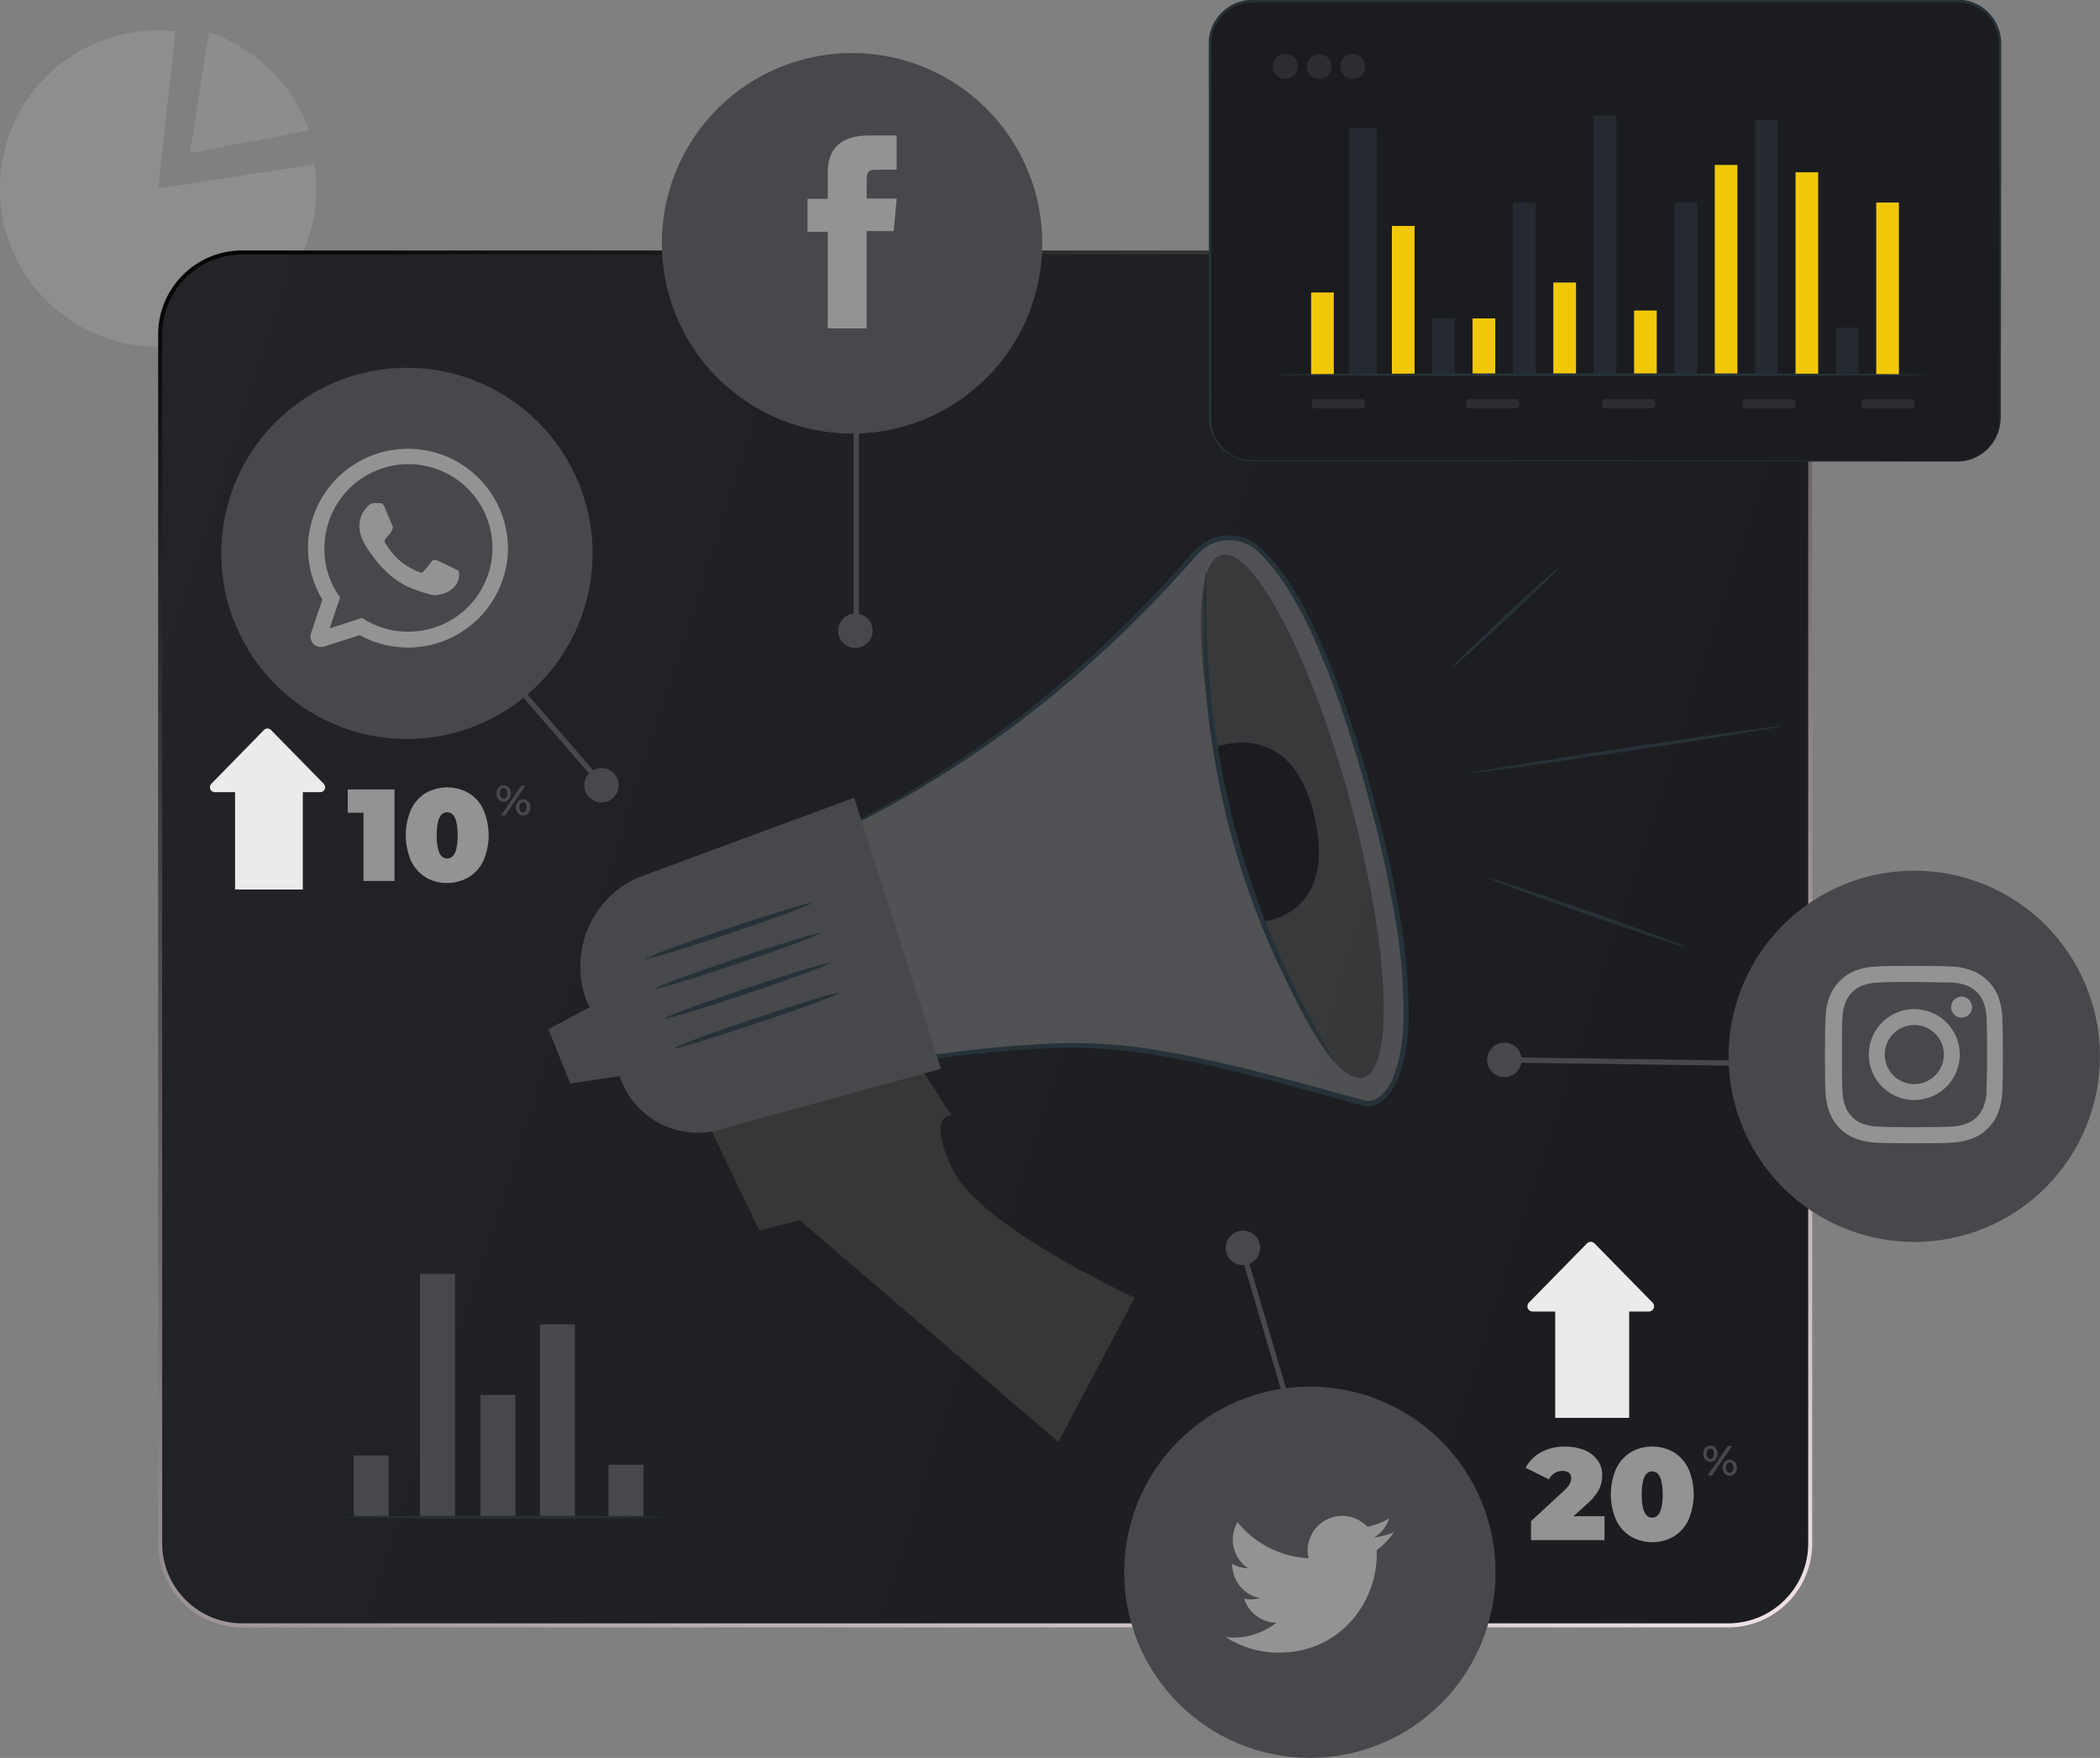 <svg xmlns="http://www.w3.org/2000/svg" width="522" height="437" viewBox="0 0 522 437" fill="none"><rect x="0" y="0" width="522" height="437" fill="#808080" stroke="none"/><g clip-path="url(#clip0_103_13850)"><path d="M39.309 46.847L78.175 40.884C79.426 49.008 78.1 57.321 74.383 64.653C70.666 71.984 64.745 77.968 57.451 81.761C50.158 85.555 41.859 86.969 33.721 85.803C25.583 84.638 18.015 80.952 12.079 75.264C6.144 69.576 2.14 62.172 0.631 54.092C-0.879 46.011 0.182 37.661 3.663 30.214C7.144 22.767 12.871 16.598 20.04 12.574C27.209 8.55 35.458 6.872 43.629 7.777L39.309 46.847Z" fill="#F5F5F5" fill-opacity="0.13"></path><path d="M51.929 7.895L47.205 38.026L76.779 32.467C76.779 32.467 72.433 15.581 51.929 7.895Z" fill="#E0E0E0" fill-opacity="0.14"></path><path d="M60.204 62.759H429.573C440.837 62.759 449.968 71.889 449.968 83.151V383.654C449.968 394.916 440.837 404.046 429.573 404.046H60.204C48.941 404.046 39.81 394.916 39.81 383.654V83.151C39.81 71.889 48.941 62.759 60.204 62.759Z" fill="url(#paint0_linear_103_13850)" stroke="url(#paint1_linear_103_13850)"></path><path d="M113.086 316.658H104.395V376.855H113.086V316.658Z" fill="#47484C"></path><path d="M96.617 361.809H87.925V376.855H96.617V361.809Z" fill="#47484C"></path><path d="M128.122 346.75H119.43V376.855H128.122V346.75Z" fill="#47484C"></path><path d="M142.908 329.225H134.216V376.855H142.908V329.225Z" fill="#47484C"></path><path d="M159.953 364.119H151.261V376.855H159.953V364.119Z" fill="#47484C"></path><path d="M423.857 362.84C423.519 362.43 423.347 361.909 423.374 361.378C423.349 360.848 423.521 360.328 423.857 359.917C424.017 359.731 424.219 359.585 424.445 359.49C424.671 359.395 424.917 359.353 425.162 359.369C425.406 359.357 425.651 359.4 425.876 359.495C426.102 359.59 426.304 359.734 426.467 359.917C426.781 360.34 426.95 360.852 426.95 361.378C426.95 361.905 426.781 362.417 426.467 362.84C426.306 363.017 426.109 363.158 425.89 363.255C425.671 363.351 425.434 363.401 425.194 363.401C424.955 363.401 424.718 363.351 424.499 363.255C424.28 363.158 424.083 363.017 423.922 362.84H423.857ZM425.788 362.331C425.959 362.044 426.041 361.712 426.023 361.378C426.043 361.049 425.961 360.721 425.788 360.439C425.717 360.329 425.618 360.239 425.501 360.18C425.384 360.12 425.254 360.092 425.123 360.1C424.994 360.097 424.867 360.127 424.753 360.186C424.639 360.245 424.542 360.332 424.47 360.439C424.29 360.718 424.203 361.047 424.222 361.378C424.199 361.71 424.286 362.041 424.47 362.318C424.539 362.427 424.636 362.516 424.751 362.576C424.865 362.635 424.994 362.663 425.123 362.657C425.248 362.66 425.372 362.632 425.484 362.575C425.595 362.518 425.691 362.434 425.762 362.331H425.788ZM429.534 359.434H430.565L425.54 366.794H424.457L429.534 359.434ZM428.673 366.311C428.337 365.9 428.165 365.38 428.19 364.85C428.162 364.319 428.335 363.798 428.673 363.388C428.834 363.211 429.031 363.07 429.25 362.973C429.469 362.877 429.706 362.827 429.945 362.827C430.184 362.827 430.421 362.877 430.64 362.973C430.86 363.07 431.056 363.211 431.217 363.388C431.56 363.796 431.737 364.317 431.713 364.85C431.734 365.381 431.558 365.902 431.217 366.311C431.054 366.484 430.857 366.623 430.638 366.717C430.419 366.811 430.183 366.86 429.945 366.86C429.707 366.86 429.471 366.811 429.252 366.717C429.033 366.623 428.836 366.484 428.673 366.311ZM430.604 365.789C430.784 365.51 430.871 365.181 430.852 364.85C430.875 364.518 430.788 364.187 430.604 363.91C430.535 363.801 430.438 363.712 430.324 363.652C430.209 363.593 430.081 363.565 429.952 363.571C429.822 363.563 429.693 363.59 429.576 363.647C429.46 363.704 429.36 363.79 429.286 363.897C429.105 364.18 429.018 364.514 429.038 364.85C429.015 365.181 429.102 365.512 429.286 365.789C429.361 365.892 429.459 365.975 429.573 366.032C429.686 366.09 429.811 366.12 429.939 366.12C430.066 366.12 430.191 366.09 430.304 366.032C430.418 365.975 430.516 365.892 430.591 365.789H430.604Z" fill="#47484C"></path><path d="M381.05 326.027H409.762C410.033 326.047 410.303 325.981 410.535 325.839C410.766 325.697 410.948 325.486 411.054 325.236C411.16 324.987 411.186 324.71 411.128 324.444C411.069 324.179 410.929 323.939 410.727 323.757L396.371 309.115C396.249 308.983 396.101 308.877 395.936 308.805C395.771 308.733 395.592 308.695 395.412 308.695C395.232 308.695 395.054 308.733 394.889 308.805C394.723 308.877 394.575 308.983 394.453 309.115L380.097 323.757C379.896 323.938 379.757 324.177 379.698 324.441C379.639 324.705 379.664 324.98 379.769 325.23C379.873 325.479 380.053 325.69 380.282 325.832C380.512 325.975 380.78 326.044 381.05 326.027Z" fill="#EBEBEB"></path><path d="M404.972 323.3H386.583V352.466H404.972V323.3Z" fill="#EBEBEB"></path><path d="M398.838 376.907V382.858H380.567V378.147L388.789 370.539C389.356 370.049 389.837 369.467 390.211 368.817C390.436 368.385 390.557 367.907 390.564 367.42C390.575 367.174 390.531 366.929 390.434 366.703C390.337 366.477 390.189 366.276 390.002 366.115C389.526 365.772 388.944 365.606 388.358 365.646C387.659 365.65 386.975 365.85 386.385 366.224C385.794 366.598 385.32 367.13 385.017 367.76L379.235 364.863C380.103 363.24 381.422 361.903 383.033 361.013C384.891 360.028 386.973 359.542 389.076 359.604C390.71 359.577 392.334 359.874 393.852 360.478C395.147 360.996 396.272 361.864 397.102 362.983C397.886 364.068 398.298 365.377 398.277 366.716C398.281 367.939 398.009 369.148 397.481 370.252C396.677 371.668 395.625 372.928 394.374 373.971L391.125 376.92L398.838 376.907Z" fill="#939393"></path><path d="M405.363 381.957C403.776 380.982 402.51 379.562 401.722 377.873C400.853 375.855 400.404 373.682 400.404 371.485C400.404 369.288 400.853 367.115 401.722 365.098C402.513 363.408 403.778 361.984 405.363 361C406.993 360.076 408.834 359.59 410.708 359.59C412.581 359.59 414.423 360.076 416.052 361C417.631 361.992 418.894 363.413 419.693 365.098C420.563 367.115 421.011 369.288 421.011 371.485C421.011 373.682 420.563 375.855 419.693 377.873C418.898 379.556 417.633 380.974 416.052 381.957C414.425 382.889 412.583 383.379 410.708 383.379C408.833 383.379 406.99 382.889 405.363 381.957ZM413.298 371.518C413.298 367.699 412.428 365.785 410.688 365.776C408.948 365.767 408.078 367.681 408.078 371.518C408.078 375.354 408.948 377.273 410.688 377.273C412.428 377.273 413.298 375.341 413.298 371.479V371.518Z" fill="#939393"></path><path d="M123.906 198.691C123.568 198.281 123.396 197.76 123.423 197.229C123.398 196.699 123.57 196.179 123.906 195.768C124.07 195.584 124.271 195.437 124.496 195.336C124.721 195.235 124.964 195.183 125.211 195.183C125.457 195.183 125.701 195.235 125.926 195.336C126.151 195.437 126.352 195.584 126.516 195.768C126.838 196.187 127.012 196.701 127.012 197.229C127.012 197.758 126.838 198.272 126.516 198.691C126.354 198.879 126.154 199.029 125.929 199.132C125.703 199.236 125.458 199.289 125.211 199.289C124.963 199.289 124.718 199.236 124.493 199.132C124.268 199.029 124.067 198.879 123.906 198.691ZM125.85 198.182C126.021 197.895 126.103 197.563 126.085 197.229C126.105 196.9 126.023 196.572 125.85 196.29C125.773 196.182 125.671 196.095 125.553 196.036C125.435 195.977 125.304 195.947 125.172 195.951C125.043 195.95 124.917 195.981 124.804 196.04C124.69 196.099 124.592 196.185 124.519 196.29C124.339 196.569 124.252 196.898 124.271 197.229C124.248 197.561 124.335 197.892 124.519 198.169C124.591 198.275 124.688 198.362 124.802 198.422C124.916 198.481 125.043 198.511 125.172 198.508C125.303 198.514 125.433 198.487 125.552 198.43C125.67 198.373 125.773 198.288 125.85 198.182ZM129.596 195.285H130.614L125.589 202.697H124.558L129.596 195.285ZM128.734 202.162C128.394 201.753 128.218 201.232 128.239 200.701C128.215 200.168 128.392 199.647 128.734 199.239C128.894 199.052 129.095 198.904 129.322 198.806C129.548 198.709 129.794 198.665 130.04 198.678C130.285 198.668 130.53 198.713 130.756 198.81C130.982 198.907 131.183 199.054 131.345 199.239C131.682 199.649 131.855 200.17 131.828 200.701C131.852 201.231 131.68 201.751 131.345 202.162C131.182 202.345 130.98 202.489 130.754 202.584C130.528 202.679 130.284 202.722 130.04 202.71C129.794 202.726 129.549 202.684 129.323 202.589C129.096 202.494 128.895 202.348 128.734 202.162ZM130.666 201.64C130.835 201.357 130.917 201.03 130.901 200.701C130.92 200.371 130.838 200.043 130.666 199.761C130.588 199.663 130.488 199.584 130.376 199.53C130.263 199.475 130.139 199.447 130.013 199.447C129.888 199.447 129.764 199.475 129.651 199.53C129.538 199.584 129.439 199.663 129.361 199.761C129.19 200.048 129.108 200.38 129.126 200.714C129.107 201.043 129.189 201.371 129.361 201.653C129.435 201.761 129.534 201.848 129.651 201.907C129.767 201.967 129.896 201.996 130.026 201.992C130.153 201.988 130.277 201.954 130.388 201.892C130.499 201.831 130.595 201.745 130.666 201.64Z" fill="#47484C"></path><path d="M53.366 196.929H79.611C79.851 196.927 80.084 196.855 80.283 196.721C80.482 196.588 80.637 196.4 80.73 196.179C80.823 195.958 80.85 195.715 80.806 195.48C80.763 195.245 80.651 195.027 80.486 194.854L67.357 181.453C67.243 181.339 67.107 181.248 66.958 181.186C66.809 181.125 66.65 181.093 66.489 181.093C66.328 181.093 66.168 181.125 66.019 181.186C65.87 181.248 65.735 181.339 65.621 181.453L52.505 194.867C52.344 195.04 52.236 195.255 52.195 195.487C52.153 195.719 52.18 195.958 52.271 196.176C52.361 196.393 52.513 196.58 52.707 196.714C52.902 196.847 53.13 196.922 53.366 196.929Z" fill="#EBEBEB"></path><path d="M75.265 194.437H58.43V221.123H75.265V194.437Z" fill="#EBEBEB"></path><path d="M98.065 196.251V218.996H90.352V202.032H86.436V196.251H98.065Z" fill="#939393"></path><path d="M105.817 218.095C104.233 217.116 102.968 215.697 102.176 214.011C101.307 211.994 100.858 209.82 100.858 207.623C100.858 205.427 101.307 203.253 102.176 201.236C102.964 199.543 104.229 198.119 105.817 197.138C107.447 196.214 109.288 195.728 111.162 195.728C113.035 195.728 114.877 196.214 116.506 197.138C118.094 198.119 119.36 199.543 120.147 201.236C121.017 203.253 121.465 205.427 121.465 207.623C121.465 209.82 121.017 211.994 120.147 214.011C119.342 215.704 118.058 217.124 116.454 218.095C114.827 219.027 112.985 219.517 111.11 219.517C109.235 219.517 107.392 219.027 105.765 218.095H105.817ZM113.765 207.656C113.765 203.819 112.891 201.914 111.155 201.914C109.419 201.914 108.545 203.819 108.545 207.656C108.545 211.492 109.419 213.411 111.155 213.411C112.891 213.411 113.765 211.453 113.765 207.617V207.656Z" fill="#939393"></path><path d="M164.808 377.142C164.808 377.325 147.11 377.481 125.289 377.481C103.468 377.481 85.758 377.325 85.758 377.142C85.758 376.959 103.455 376.803 125.289 376.803C147.124 376.803 164.808 376.959 164.808 377.142Z" fill="#263238"></path><path d="M486.527 0.339H311.383C305.516 0.339 300.76 5.095 300.76 10.961V104.109C300.76 109.975 305.516 114.731 311.383 114.731H486.527C492.395 114.731 497.151 109.975 497.151 104.109V10.961C497.151 5.095 492.395 0.339 486.527 0.339Z" fill="#1B1C20"></path><path d="M486.541 114.731C486.541 114.731 487.076 114.731 488.094 114.574C490.069 114.262 491.916 113.401 493.423 112.087C494.93 110.774 496.037 109.062 496.616 107.149C497.006 105.624 497.151 104.048 497.047 102.477C497.047 100.794 497.047 98.993 497.047 97.088C497.047 81.807 496.981 59.714 496.942 32.441C496.942 25.612 496.942 18.469 496.942 11.014C496.943 9.15 496.445 7.32 495.499 5.713C494.554 4.107 493.196 2.783 491.565 1.879C489.879 0.96 487.977 0.51 486.058 0.574H480.054H428.816H311.357C308.828 0.572 306.387 1.502 304.501 3.188C302.615 4.873 301.418 7.195 301.139 9.709C301.008 14.772 301.138 19.94 301.073 24.99C301.073 35.142 301.073 45.147 301.073 55.003V83.947C301.073 88.671 301.073 93.347 301.073 97.975C301.073 100.272 301.073 102.595 301.073 104.839C301.232 107.04 302.094 109.131 303.532 110.804C304.97 112.477 306.908 113.643 309.06 114.131C310.125 114.349 311.212 114.437 312.297 114.391H353.486H398.133L462.788 114.496L480.368 114.561H462.788L398.133 114.666H353.486H312.349C311.216 114.704 310.082 114.612 308.969 114.391C306.686 113.87 304.63 112.631 303.103 110.855C301.576 109.08 300.659 106.861 300.486 104.526C300.408 102.203 300.486 99.933 300.486 97.623V83.947C300.486 74.499 300.486 64.865 300.486 55.043V25.029C300.486 19.953 300.408 14.889 300.486 9.683C300.79 7.003 302.068 4.528 304.077 2.729C306.086 0.929 308.686 -0.07 311.384 -0.078H428.842H480.08H486.045C488.054 -0.167 490.05 0.284 491.826 1.227C493.533 2.183 494.955 3.577 495.943 5.265C496.932 6.953 497.453 8.875 497.451 10.831C497.451 18.278 497.451 25.42 497.451 32.258C497.451 59.545 497.373 81.624 497.347 96.905C497.347 98.81 497.347 100.611 497.347 102.295C497.437 103.888 497.279 105.487 496.877 107.032C496.133 109.442 494.562 111.513 492.44 112.878C491.146 113.711 489.684 114.25 488.159 114.457C487.775 114.517 487.386 114.548 486.997 114.548L486.541 114.731Z" fill="#263238"></path><path d="M331.547 72.712H325.909V93.16H331.547V72.712Z" fill="#F0C808"></path><path d="M351.619 56.165H345.981V93.16H351.619V56.165Z" fill="#F0C808"></path><path d="M342.236 31.906H335.28V93.16H342.236V31.906Z" fill="#455A64" fill-opacity="0.23"></path><path d="M371.679 79.158H366.041V93.147H371.679V79.158Z" fill="#F0C808"></path><path d="M361.643 79.158H356.005V93.147H361.643V79.158Z" fill="#252A30"></path><path d="M391.751 70.232H386.113V93.147H391.751V70.232Z" fill="#F0C808"></path><path d="M381.715 50.345H376.077V93.16H381.715V50.345Z" fill="#455A64" fill-opacity="0.23"></path><path d="M421.847 50.345H416.209V93.16H421.847V50.345Z" fill="#455A64" fill-opacity="0.23"></path><path d="M401.787 28.67H396.149V93.16H401.787V28.67Z" fill="#455A64" fill-opacity="0.23"></path><path d="M411.824 77.188H406.186V93.16H411.824V77.188Z" fill="#F0C808"></path><path d="M461.992 81.429H456.354V93.16H461.992V81.429Z" fill="#252A30"></path><path d="M441.906 29.883H436.281V93.147H441.906V29.883Z" fill="#455A64" fill-opacity="0.23"></path><path d="M451.942 42.828H446.317V93.16H451.942V42.828Z" fill="#F0C808"></path><path d="M431.87 41.001H426.245V93.16H431.87V41.001Z" fill="#F0C808"></path><path d="M472.015 50.345H466.377V93.16H472.015V50.345Z" fill="#F0C808"></path><path d="M338.49 99.215H326.849C326.409 99.215 326.053 99.571 326.053 100.011V100.742C326.053 101.181 326.409 101.538 326.849 101.538H338.49C338.93 101.538 339.286 101.181 339.286 100.742V100.011C339.286 99.571 338.93 99.215 338.49 99.215Z" fill="#E0E0E0" fill-opacity="0.09"></path><path d="M376.848 99.215H365.206C364.767 99.215 364.41 99.571 364.41 100.011V100.742C364.41 101.181 364.767 101.538 365.206 101.538H376.848C377.287 101.538 377.644 101.181 377.644 100.742V100.011C377.644 99.571 377.287 99.215 376.848 99.215Z" fill="#E0E0E0" fill-opacity="0.09"></path><path d="M410.701 99.215H399.06C398.62 99.215 398.264 99.571 398.264 100.011V100.742C398.264 101.181 398.62 101.538 399.06 101.538H410.701C411.141 101.538 411.497 101.181 411.497 100.742V100.011C411.497 99.571 411.141 99.215 410.701 99.215Z" fill="#E0E0E0" fill-opacity="0.09"></path><path d="M445.573 99.215H433.932C433.492 99.215 433.136 99.571 433.136 100.011V100.742C433.136 101.181 433.492 101.538 433.932 101.538H445.573C446.013 101.538 446.369 101.181 446.369 100.742V100.011C446.369 99.571 446.013 99.215 445.573 99.215Z" fill="#E0E0E0" fill-opacity="0.09"></path><path d="M475.121 99.215H463.48C463.04 99.215 462.684 99.571 462.684 100.011V100.742C462.684 101.181 463.04 101.538 463.48 101.538H475.121C475.561 101.538 475.917 101.181 475.917 100.742V100.011C475.917 99.571 475.561 99.215 475.121 99.215Z" fill="#E0E0E0" fill-opacity="0.09"></path><path d="M479.272 93.147C479.272 93.343 443.016 93.486 398.356 93.486C353.695 93.486 317.439 93.343 317.439 93.147C317.439 92.951 353.682 92.808 398.356 92.808C443.029 92.808 479.272 92.964 479.272 93.147Z" fill="#263238"></path><path d="M319.514 19.613C321.222 19.613 322.607 18.229 322.607 16.521C322.607 14.812 321.222 13.428 319.514 13.428C317.806 13.428 316.421 14.812 316.421 16.521C316.421 18.229 317.806 19.613 319.514 19.613Z" fill="#E0E0E0" fill-opacity="0.09"></path><path d="M331.025 16.508C331.038 17.12 330.869 17.722 330.539 18.238C330.21 18.753 329.734 19.16 329.173 19.405C328.613 19.651 327.992 19.724 327.389 19.617C326.786 19.509 326.229 19.225 325.788 18.8C325.347 18.376 325.042 17.83 324.911 17.232C324.78 16.634 324.83 16.01 325.054 15.441C325.278 14.871 325.667 14.38 326.17 14.031C326.673 13.682 327.268 13.491 327.88 13.48C328.697 13.47 329.486 13.781 330.074 14.348C330.663 14.915 331.005 15.691 331.025 16.508Z" fill="#E0E0E0" fill-opacity="0.09"></path><path d="M336.245 19.613C337.954 19.613 339.339 18.229 339.339 16.521C339.339 14.812 337.954 13.428 336.245 13.428C334.537 13.428 333.152 14.812 333.152 16.521C333.152 18.229 334.537 19.613 336.245 19.613Z" fill="#E0E0E0" fill-opacity="0.09"></path><path d="M169.532 265.843L188.769 305.931L198.819 303.321L263.082 358.429L282.045 322.609C282.045 322.609 243.779 305.005 236.914 290.924C230.05 276.844 236.497 277.262 236.497 277.262L220.601 252.598L169.532 265.843Z" fill="#373737"></path><path d="M194.395 212.406C194.395 212.406 214.558 206.481 246.807 183.697C270.39 166.994 288.818 147.159 297.027 137.62C298.881 135.401 301.534 134.002 304.412 133.726C307.289 133.45 310.16 134.319 312.402 136.145C319.501 142.135 329.276 157.142 339.926 195.285C358.719 262.529 345.238 275.317 339.587 274.313C333.936 273.308 296.74 261.002 272.27 259.958C247.799 258.914 210.499 266.196 210.499 266.196L194.395 212.406Z" fill="#E0E0E0" fill-opacity="0.26"></path><path d="M194.395 212.406C194.449 212.706 194.523 213.003 194.616 213.293C194.799 213.959 195.047 214.846 195.373 215.995L198.414 226.525C201.155 235.843 205.109 249.349 210.095 266.352L210.199 266.718L210.591 266.652C221.201 264.721 233.339 262.842 246.742 261.55C253.45 260.924 260.485 260.441 267.78 260.467C275.347 260.594 282.888 261.376 290.319 262.803C305.785 265.53 321.759 270.202 338.608 274.821L339.43 275.004H340.383C341.009 274.958 341.626 274.817 342.21 274.587C342.732 274.273 343.267 273.986 343.763 273.634L345.068 272.329C346.508 270.503 347.58 268.416 348.226 266.183C349.526 261.754 350.181 257.161 350.171 252.546C350.166 243.206 349.257 233.889 347.456 224.725C347.065 222.663 346.673 220.601 346.295 218.552C345.916 216.503 345.368 214.481 344.925 212.458C344.05 208.4 343.019 204.407 341.949 200.453C339.926 192.532 337.59 184.793 335.071 177.303C332.64 169.911 329.764 162.672 326.457 155.628C323.155 148.777 319.397 142.174 314.163 136.954C312.881 135.596 311.33 134.521 309.609 133.796C307.867 133.149 305.995 132.93 304.151 133.157C302.307 133.384 300.544 134.051 299.011 135.101C297.595 136.139 296.33 137.369 295.252 138.755C290.737 143.896 286.182 148.725 281.653 153.266C273.269 161.694 264.382 169.608 255.042 176.964C241.464 187.518 226.957 196.822 211.7 204.759C206.284 207.525 201.951 209.431 198.988 210.631C197.514 211.245 196.378 211.675 195.608 211.936C195.214 212.069 194.826 212.221 194.447 212.393C194.856 212.326 195.258 212.221 195.647 212.08C196.43 211.832 197.592 211.44 199.093 210.866C202.095 209.744 206.467 207.917 211.935 205.216C227.328 197.437 241.957 188.232 255.63 177.72C265.049 170.39 274.006 162.484 282.449 154.049C287.017 149.521 291.585 144.679 296.14 139.538C297.164 138.212 298.368 137.035 299.716 136.041C301.092 135.124 302.667 134.547 304.31 134.357C306.002 134.161 307.716 134.377 309.307 134.986C310.897 135.595 312.317 136.579 313.446 137.854C318.47 142.891 322.19 149.403 325.439 156.189C328.714 163.191 331.56 170.386 333.962 177.734C336.454 185.211 338.791 192.897 340.8 200.805C341.858 204.72 342.876 208.713 343.75 212.745C344.194 214.768 344.69 216.777 345.055 218.813C345.42 220.849 345.825 222.911 346.217 224.959C347.997 234.056 348.893 243.303 348.892 252.572C348.911 257.05 348.282 261.507 347.026 265.804C346.438 267.868 345.459 269.8 344.141 271.494L343.045 272.564C342.641 272.851 342.21 273.086 341.74 273.36C340.851 273.719 339.866 273.765 338.947 273.49C322.203 268.936 306.059 264.251 290.541 261.563C283.056 260.15 275.462 259.391 267.845 259.293C260.472 259.293 253.489 259.815 246.69 260.467C233.247 261.772 221.11 263.769 210.473 265.791L210.969 266.091L198.923 226.656C197.501 222.089 196.404 218.552 195.647 216.099C195.282 214.938 194.995 214.024 194.773 213.359C194.551 212.693 194.408 212.419 194.395 212.406Z" fill="#263238"></path><path d="M141.76 269.354L154.85 267.357L147.332 249.975L136.317 255.848L141.76 269.354Z" fill="#47484C"></path><path d="M145.583 248.214L151.443 261.746L154.641 269.132C156.708 274.001 160.582 277.879 165.45 279.953C170.317 282.026 175.798 282.132 180.742 280.25L233.912 265.687L212.3 198.312L158.478 218.2C152.96 220.68 148.574 225.139 146.187 230.697C143.799 236.254 143.584 242.505 145.583 248.214Z" fill="#47484C"></path><g opacity="0.3"><path d="M335.528 198.913C345.29 234.773 346.804 265.635 338.895 267.84C330.986 270.045 316.708 242.759 306.933 206.899C297.158 171.039 295.657 140.19 303.553 137.985C311.449 135.78 325.766 163.066 335.528 198.913Z" fill="black"></path></g><path d="M301.935 185.837C301.935 185.837 320.924 177.707 326.731 202.893C332.539 228.078 313.68 229.07 313.68 229.07C307.767 215.278 303.813 200.726 301.935 185.837Z" fill="#1B1C20"></path><path d="M201.651 224.529C201.755 224.881 192.633 228.248 181.265 232.071C169.898 235.895 160.58 238.687 160.462 238.348C160.345 238.009 169.48 234.616 180.848 230.806C192.215 226.995 201.533 224.176 201.651 224.529Z" fill="#263238"></path><path d="M204 231.941C204.104 232.293 194.981 235.673 183.614 239.484C172.247 243.294 162.928 246.113 162.811 245.76C162.693 245.408 171.829 242.041 183.196 238.231C194.564 234.42 203.895 231.602 204 231.941Z" fill="#263238"></path><path d="M206.349 239.366C206.454 239.718 197.331 243.085 185.964 246.909C174.596 250.732 165.278 253.525 165.16 253.185C165.043 252.846 174.179 249.453 185.546 245.643C196.913 241.832 206.232 239.014 206.349 239.366Z" fill="#263238"></path><path d="M208.698 246.791C208.802 247.131 199.68 250.51 188.312 254.321C176.945 258.131 167.626 260.95 167.509 260.598C167.391 260.245 176.527 256.878 187.895 253.068C199.262 249.258 208.58 246.439 208.698 246.791Z" fill="#263238"></path><path d="M369.342 218.043C369.264 218.278 380.227 222.323 393.839 227.073C407.451 231.823 418.544 235.516 418.636 235.282C418.727 235.047 407.738 231.014 394.126 226.251C380.514 221.488 369.421 217.821 369.342 218.043Z" fill="#263238"></path><path d="M364.918 192.258C364.918 192.492 382.459 190.052 404.006 186.803C425.553 183.554 443.015 180.722 442.989 180.487C442.963 180.252 425.448 182.692 403.836 185.942C382.224 189.191 364.879 192.062 364.918 192.258Z" fill="#263238"></path><path d="M361.016 165.885C361.185 166.067 367.319 160.587 374.719 153.657C382.119 146.728 387.992 140.973 387.836 140.791C387.679 140.608 381.532 146.089 374.132 153.018C366.732 159.947 360.859 165.715 361.016 165.885Z" fill="#263238"></path><path d="M299.794 141.874C299.663 142.296 299.597 142.736 299.598 143.179C299.52 144.196 299.428 145.423 299.324 146.924C299.22 148.424 299.167 150.499 299.167 152.861C299.167 155.223 299.05 157.807 299.167 160.691C299.335 167.521 299.858 174.338 300.734 181.113C301.859 189.411 303.462 197.638 305.536 205.751C307.683 213.834 310.298 221.786 313.367 229.566C315.903 235.895 318.774 242.085 321.968 248.109C323.273 250.719 324.656 252.964 325.791 254.96C326.927 256.957 327.997 258.653 328.898 260.01L330.96 263.129C331.174 263.509 331.442 263.856 331.756 264.16C331.622 263.741 331.433 263.342 331.195 262.973C330.686 262.098 330.085 261.028 329.341 259.736C328.597 258.444 327.527 256.617 326.457 254.516C325.387 252.416 324.069 250.21 322.829 247.6C320.219 242.38 317.36 236.143 314.528 229.031C311.545 221.273 308.975 213.363 306.828 205.333C304.773 197.274 303.148 189.111 301.96 180.878C300.942 173.284 300.329 166.394 300.107 160.587C299.911 157.69 299.937 155.067 299.885 152.757C299.833 150.447 299.885 148.464 299.885 146.832C299.885 145.201 299.885 144.105 299.885 143.087C299.898 142.681 299.867 142.274 299.794 141.874Z" fill="#263238"></path><path d="M475.838 308.737C469.776 308.739 463.772 307.546 458.171 305.227C452.57 302.908 447.48 299.508 443.193 295.222C438.906 290.936 435.506 285.847 433.187 280.246C430.868 274.645 429.675 268.643 429.677 262.581C429.677 250.343 434.539 238.607 443.193 229.953C451.848 221.3 463.586 216.438 475.825 216.438C481.886 216.436 487.889 217.629 493.489 219.947C499.09 222.265 504.179 225.664 508.465 229.948C512.752 234.233 516.152 239.321 518.472 244.92C520.792 250.519 521.986 256.52 521.986 262.581C521.988 268.642 520.796 274.643 518.477 280.243C516.159 285.843 512.76 290.931 508.474 295.217C504.189 299.504 499.101 302.904 493.501 305.223C487.901 307.543 481.899 308.737 475.838 308.737Z" fill="#47484C"></path><path d="M497.725 253.081C497.686 251.253 497.342 249.445 496.707 247.731C496.132 246.252 495.241 244.915 494.097 243.816C492.993 242.692 491.657 241.823 490.181 241.271C488.473 240.63 486.668 240.286 484.844 240.253C482.494 240.149 481.737 240.123 475.708 240.123C469.678 240.123 468.987 240.123 466.572 240.253C464.748 240.284 462.942 240.629 461.234 241.271C459.773 241.84 458.446 242.705 457.337 243.812C456.227 244.92 455.359 246.245 454.787 247.705C454.152 249.419 453.808 251.227 453.769 253.055C453.665 255.404 453.639 256.148 453.639 262.124C453.639 268.101 453.639 268.858 453.769 271.259C453.808 273.082 454.152 274.886 454.787 276.596C455.353 278.059 456.219 279.387 457.33 280.495C458.44 281.603 459.77 282.467 461.234 283.03C462.941 283.677 464.747 284.026 466.572 284.06C468.921 284.165 469.665 284.191 475.708 284.191C481.751 284.191 482.442 284.191 484.844 284.06C486.669 284.025 488.474 283.676 490.181 283.03C491.656 282.482 492.993 281.618 494.097 280.498C495.24 279.398 496.131 278.062 496.707 276.583C497.342 274.873 497.686 273.069 497.725 271.246C497.829 268.897 497.855 268.14 497.855 262.111C497.855 256.082 497.829 255.43 497.725 253.081ZM493.81 271.05C493.796 272.445 493.54 273.827 493.053 275.135C492.688 276.085 492.128 276.947 491.409 277.667C490.689 278.386 489.826 278.946 488.876 279.31C487.569 279.798 486.187 280.054 484.791 280.067C482.468 280.172 481.777 280.198 475.891 280.198C470.005 280.198 469.365 280.198 467.003 280.067C465.607 280.055 464.225 279.799 462.918 279.31C461.96 278.962 461.094 278.4 460.386 277.666C459.653 276.956 459.087 276.091 458.729 275.135C458.248 273.826 457.992 272.445 457.972 271.05C457.867 268.727 457.854 268.036 457.854 262.15C457.854 256.265 457.854 255.626 457.972 253.264C457.992 251.865 458.248 250.48 458.729 249.166C459.104 248.221 459.67 247.362 460.39 246.644C461.111 245.926 461.971 245.363 462.918 244.99C464.227 244.508 465.608 244.252 467.003 244.234C469.326 244.129 470.018 244.103 475.891 244.103L484.791 244.234C486.186 244.254 487.567 244.51 488.876 244.99C489.833 245.348 490.697 245.914 491.408 246.648C492.139 247.353 492.701 248.214 493.053 249.166C493.539 250.478 493.795 251.864 493.81 253.264C493.914 255.587 493.94 256.278 493.94 262.15C493.94 268.023 493.862 268.727 493.757 271.05H493.81Z" fill="#939393"></path><path d="M475.838 250.85C473.603 250.85 471.418 251.512 469.559 252.754C467.701 253.996 466.252 255.761 465.396 257.826C464.541 259.891 464.317 262.163 464.753 264.355C465.189 266.547 466.266 268.561 467.846 270.141C469.427 271.722 471.441 272.798 473.633 273.234C475.826 273.67 478.098 273.446 480.163 272.591C482.229 271.736 483.994 270.287 485.236 268.429C486.478 266.57 487.14 264.385 487.14 262.15C487.14 259.153 485.95 256.279 483.83 254.16C481.711 252.04 478.836 250.85 475.838 250.85ZM475.838 269.497C474.385 269.497 472.964 269.066 471.756 268.259C470.548 267.452 469.606 266.304 469.05 264.962C468.494 263.619 468.348 262.142 468.632 260.717C468.915 259.292 469.615 257.983 470.643 256.955C471.67 255.928 472.98 255.228 474.405 254.945C475.83 254.661 477.308 254.807 478.65 255.363C479.993 255.919 481.14 256.861 481.948 258.069C482.755 259.277 483.186 260.697 483.186 262.15C483.186 264.099 482.412 265.968 481.034 267.345C479.656 268.723 477.787 269.497 475.838 269.497Z" fill="#939393"></path><path d="M487.597 247.757C487.081 247.757 486.577 247.91 486.147 248.197C485.718 248.483 485.384 248.891 485.186 249.368C484.988 249.845 484.937 250.37 485.037 250.876C485.138 251.382 485.387 251.847 485.752 252.212C486.117 252.577 486.582 252.826 487.088 252.926C487.595 253.027 488.119 252.975 488.596 252.778C489.073 252.58 489.481 252.246 489.768 251.817C490.055 251.388 490.208 250.883 490.208 250.367C490.208 249.675 489.933 249.011 489.443 248.521C488.954 248.032 488.29 247.757 487.597 247.757Z" fill="#939393"></path><path d="M373.981 262.826L373.963 264.131L435.205 264.997L435.223 263.692L373.981 262.826Z" fill="#47484C"></path><path d="M376.52 260.036C377.2 260.546 377.714 261.246 377.995 262.048C378.277 262.85 378.314 263.717 378.103 264.54C377.891 265.363 377.44 266.104 376.807 266.671C376.174 267.237 375.386 267.603 374.545 267.722C373.704 267.841 372.846 267.707 372.08 267.339C371.315 266.97 370.676 266.382 370.245 265.65C369.813 264.918 369.609 264.074 369.657 263.226C369.706 262.378 370.005 261.563 370.517 260.885C371.204 259.98 372.22 259.384 373.344 259.225C374.468 259.066 375.61 259.358 376.52 260.036Z" fill="#47484C"></path><path d="M325.583 436.987C313.344 436.987 301.606 432.125 292.951 423.472C284.297 414.819 279.435 403.082 279.435 390.844C279.435 378.605 284.296 366.867 292.95 358.212C301.604 349.556 313.342 344.692 325.583 344.688C337.826 344.688 349.567 349.551 358.224 358.207C366.881 366.863 371.744 378.603 371.744 390.844C371.744 396.905 370.55 402.906 368.23 408.505C365.91 414.104 362.51 419.192 358.223 423.477C353.936 427.762 348.847 431.16 343.247 433.478C337.647 435.796 331.644 436.989 325.583 436.987Z" fill="#47484C"></path><path d="M304.688 406.986C308.61 409.502 313.172 410.838 317.831 410.836C333.753 410.836 342.745 397.395 342.21 385.337C343.889 384.118 345.338 382.612 346.491 380.887C344.922 381.569 343.258 382.008 341.557 382.192C343.352 381.122 344.694 379.433 345.329 377.442C343.648 378.445 341.807 379.151 339.887 379.53C338.593 378.156 336.882 377.246 335.018 376.942C333.155 376.638 331.243 376.956 329.579 377.847C327.915 378.739 326.591 380.154 325.812 381.873C325.033 383.593 324.842 385.521 325.27 387.36C321.861 387.19 318.527 386.305 315.482 384.763C312.438 383.221 309.752 381.055 307.599 378.408C306.5 380.29 306.158 382.521 306.643 384.646C307.127 386.771 308.402 388.632 310.209 389.852C308.837 389.818 307.493 389.45 306.294 388.782C306.269 390.779 306.943 392.722 308.199 394.276C309.455 395.829 311.214 396.895 313.172 397.29C311.895 397.639 310.555 397.689 309.256 397.434C309.803 399.14 310.87 400.631 312.307 401.701C313.743 402.77 315.479 403.363 317.27 403.398C313.708 406.196 309.191 407.485 304.688 406.986Z" fill="#939393"></path><path d="M309.594 310.907L308.342 311.276L320.527 352.62L321.779 352.251L309.594 310.907Z" fill="#47484C"></path><path d="M313.25 310.198C313.25 311.045 312.999 311.873 312.528 312.576C312.058 313.28 311.39 313.829 310.607 314.153C309.825 314.477 308.964 314.562 308.134 314.396C307.304 314.231 306.541 313.824 305.942 313.225C305.344 312.626 304.936 311.864 304.771 311.034C304.606 310.203 304.69 309.343 305.014 308.561C305.338 307.778 305.887 307.11 306.591 306.64C307.295 306.169 308.123 305.918 308.969 305.918C310.105 305.918 311.193 306.369 311.996 307.172C312.799 307.975 313.25 309.063 313.25 310.198Z" fill="#47484C"></path><path d="M211.792 107.788C205.578 107.788 199.425 106.564 193.685 104.185C187.945 101.805 182.73 98.318 178.338 93.922C173.947 89.527 170.465 84.309 168.092 78.567C165.719 72.825 164.501 66.671 164.508 60.458C164.508 47.919 169.489 35.894 178.357 27.027C187.224 18.161 199.251 13.18 211.792 13.18C224.332 13.18 236.359 18.161 245.226 27.027C254.094 35.894 259.075 47.919 259.075 60.458C259.082 66.671 257.864 72.825 255.491 78.567C253.118 84.309 249.636 89.527 245.245 93.922C240.853 98.318 235.638 101.805 229.898 104.185C224.158 106.564 218.005 107.788 211.792 107.788Z" fill="#47484C"></path><path d="M205.749 81.637H215.407V57.444H222.167L222.885 49.353H215.433V44.799C215.433 42.894 215.811 42.189 217.664 42.189H222.885V33.668H216.203C209.012 33.668 205.762 36.839 205.762 42.894V49.418H200.737V57.613H205.762L205.749 81.637Z" fill="#939393"></path><path d="M213.501 99.254H212.196V154.636H213.501V99.254Z" fill="#47484C"></path><path d="M208.477 155.719C208.689 154.9 209.138 154.162 209.769 153.599C210.399 153.035 211.183 152.671 212.02 152.552C212.857 152.433 213.711 152.565 214.474 152.931C215.236 153.297 215.873 153.88 216.304 154.608C216.736 155.336 216.941 156.175 216.896 157.019C216.851 157.864 216.556 158.676 216.05 159.353C215.543 160.03 214.848 160.542 214.05 160.825C213.253 161.107 212.39 161.147 211.57 160.939C210.468 160.656 209.523 159.948 208.943 158.969C208.364 157.99 208.196 156.821 208.477 155.719Z" fill="#47484C"></path><path d="M101.145 183.71C88.906 183.71 77.168 178.849 68.514 170.195C59.859 161.542 54.997 149.805 54.997 137.567C54.997 125.329 59.859 113.593 68.514 104.939C77.168 96.286 88.906 91.424 101.145 91.424C113.386 91.424 125.125 96.285 133.782 104.939C142.438 113.592 147.303 125.328 147.307 137.567C147.303 149.806 142.438 161.543 133.782 170.196C125.125 178.849 113.386 183.71 101.145 183.71Z" fill="#47484C"></path><path fill-rule="evenodd" clip-rule="evenodd" d="M126.255 135.675C126.064 129.251 123.393 123.151 118.801 118.654C114.209 114.157 108.053 111.613 101.626 111.556C95.199 111.499 88.999 113.932 84.328 118.346C79.656 122.761 76.876 128.812 76.57 135.231C76.57 135.584 76.57 135.949 76.57 136.302C76.567 140.798 77.799 145.208 80.133 149.051L77.353 157.272C77.167 157.741 77.121 158.255 77.222 158.75C77.321 159.245 77.563 159.7 77.917 160.061C78.27 160.421 78.721 160.672 79.214 160.781C79.707 160.891 80.221 160.855 80.694 160.678L89.425 157.898C93.198 159.972 97.445 161.031 101.75 160.971C106.054 160.912 110.27 159.737 113.984 157.56C117.699 155.384 120.785 152.281 122.94 148.554C125.096 144.828 126.247 140.606 126.281 136.302L126.255 135.675ZM101.459 157.037C97.372 157.048 93.373 155.854 89.961 153.605L81.934 156.215L84.544 148.516C81.977 144.982 80.605 140.721 80.629 136.354C80.625 135.682 80.66 135.011 80.734 134.344C81.214 129.126 83.639 124.28 87.528 120.767C91.416 117.254 96.483 115.331 101.724 115.38C106.964 115.429 111.994 117.447 115.816 121.033C119.637 124.618 121.971 129.51 122.353 134.736C122.353 135.284 122.418 135.819 122.418 136.354C122.363 141.878 120.121 147.155 116.183 151.029C112.244 154.903 106.931 157.059 101.406 157.024L101.459 157.037Z" fill="#939393"></path><path fill-rule="evenodd" clip-rule="evenodd" d="M112.8 141.286C112.186 140.986 109.185 139.525 108.636 139.316C108.088 139.107 107.671 139.016 107.253 139.629C106.835 140.242 105.674 141.587 105.321 141.991C104.969 142.396 104.617 142.435 104.016 142.135C102.216 141.432 100.554 140.416 99.109 139.133C97.783 137.915 96.644 136.508 95.729 134.957C95.377 134.357 95.729 134.031 95.99 133.731C96.251 133.431 96.603 133.013 96.917 132.661L97.138 132.374C97.283 132.145 97.41 131.905 97.517 131.656C97.605 131.494 97.651 131.312 97.651 131.127C97.651 130.943 97.605 130.761 97.517 130.599C97.36 130.286 96.133 127.31 95.625 126.097C95.116 124.883 94.62 125.105 94.254 125.105C93.889 125.105 93.497 125.04 93.093 125.04C92.784 125.049 92.48 125.121 92.199 125.251C91.919 125.381 91.668 125.567 91.461 125.797C90.775 126.444 90.231 127.228 89.865 128.098C89.499 128.967 89.318 129.903 89.334 130.847C89.346 131.545 89.451 132.238 89.647 132.909C90.123 134.422 90.861 135.839 91.827 137.098C92.127 137.489 96.029 143.805 102.268 146.232C108.506 148.659 108.467 147.837 109.589 147.733C110.437 147.574 111.242 147.236 111.949 146.74C112.655 146.245 113.248 145.605 113.687 144.862C114.096 143.964 114.224 142.963 114.053 141.991C113.844 141.743 113.4 141.587 112.8 141.286Z" fill="#939393"></path><path d="M121.398 161.383L120.411 162.237L148.638 194.831L149.625 193.977L121.398 161.383Z" fill="#47484C"></path><path d="M145.61 196.981C145.259 196.212 145.143 195.355 145.279 194.519C145.414 193.684 145.794 192.908 146.371 192.288C146.948 191.669 147.695 191.234 148.519 191.039C149.342 190.844 150.205 190.898 150.998 191.193C151.791 191.488 152.479 192.012 152.975 192.698C153.47 193.384 153.751 194.202 153.782 195.048C153.813 195.894 153.593 196.729 153.149 197.45C152.704 198.17 152.057 198.743 151.287 199.095C150.254 199.565 149.076 199.606 148.012 199.21C146.948 198.814 146.085 198.013 145.61 196.981Z" fill="#47484C"></path></g><defs><linearGradient id="paint0_linear_103_13850" x1="39.31" y1="70.24" x2="500.694" y2="219.832" gradientUnits="userSpaceOnUse"><stop stop-color="#232428"></stop><stop offset="1" stop-color="#1B1C20"></stop></linearGradient><linearGradient id="paint1_linear_103_13850" x1="39.156" y1="62.167" x2="236.063" y2="498.191" gradientUnits="userSpaceOnUse"><stop></stop><stop offset="1" stop-color="#F0E2E7"></stop></linearGradient><clipPath id="clip0_103_13850"><rect width="522" height="437" fill="white"></rect></clipPath></defs></svg>